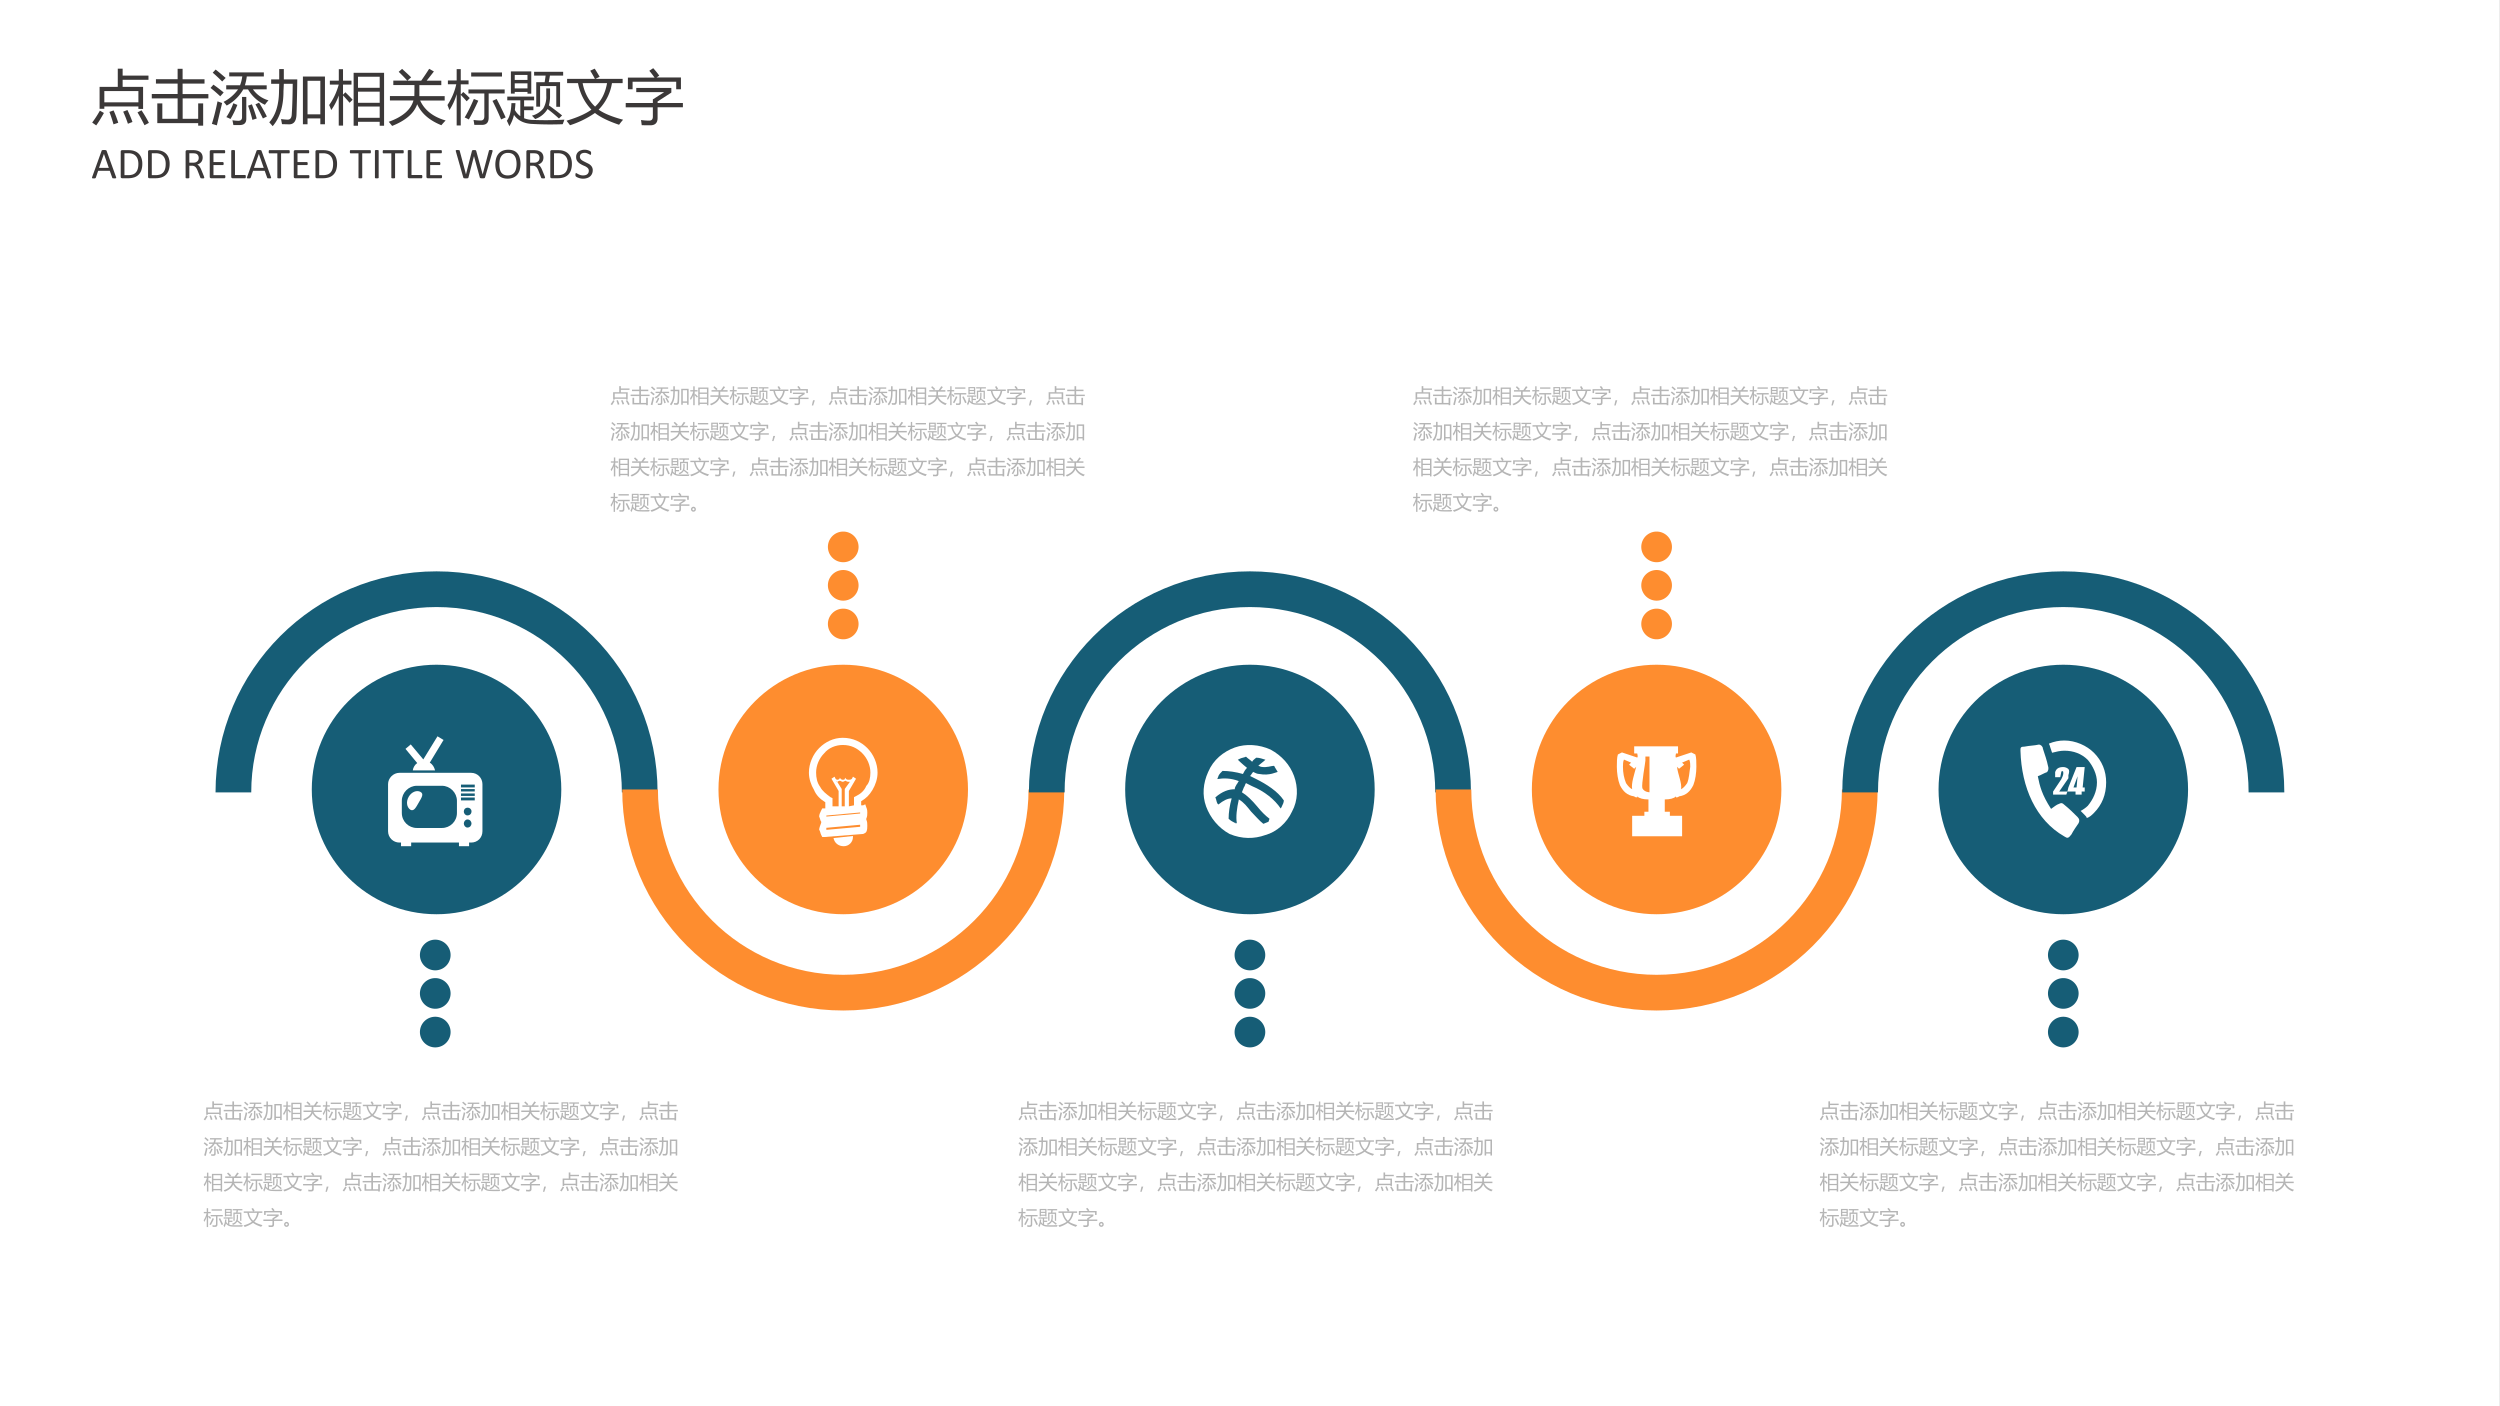 <svg xmlns="http://www.w3.org/2000/svg" xmlns:xlink="http://www.w3.org/1999/xlink" width="1350.08" height="759.36" viewBox="0 0 1012.56 569.52"><rect x="0" y="0" width="1012.56" height="569.52" fill="#808080" stroke="none"/><path fill="#fff" fill-rule="evenodd" d="M0 569.5h1012.5V0H0Z" data-name="P"/><path fill="#165d76" fill-rule="evenodd" d="M87.297 320.93c0-49.44 40.083-89.52 89.513-89.52 49.44 0 89.52 40.08 89.52 89.52h-14.46c0-41.45-33.6-75.06-75.06-75.06-41.45 0-75.05 33.61-75.05 75.06Z" data-name="P"/><path fill="#fe8d2f" fill-rule="evenodd" d="M252.02 319.76c0 49.44 40.07 89.52 89.51 89.52 49.44 0 89.52-40.08 89.52-89.52h-14.46c0 41.45-33.61 75.06-75.06 75.06s-75.05-33.61-75.05-75.06Z" data-name="P"/><path fill="#165d76" fill-rule="evenodd" d="M416.73 320.93c0-49.44 40.08-89.52 89.52-89.52s89.52 40.08 89.52 89.52h-14.46c0-41.45-33.61-75.06-75.06-75.06s-75.06 33.61-75.06 75.06Z" data-name="P"/><path fill="#fe8d2f" fill-rule="evenodd" d="M581.45 319.76c0 49.44 40.08 89.52 89.52 89.52s89.51-40.08 89.51-89.52h-14.46c0 41.45-33.6 75.06-75.05 75.06-41.46 0-75.06-33.61-75.06-75.06Z" data-name="P"/><path fill="#165d76" fill-rule="evenodd" d="M746.17 320.93c0-49.44 40.08-89.52 89.52-89.52 49.43 0 89.51 40.08 89.51 89.52h-14.46c0-41.45-33.6-75.06-75.05-75.06-41.46 0-75.06 33.61-75.06 75.06Z" data-name="P"/><path fill="#fe8d2f" fill-rule="evenodd" d="M620.44 319.76c0-27.91 22.62-50.53 50.53-50.53 27.9 0 50.53 22.62 50.53 50.53s-22.63 50.53-50.53 50.53c-27.91 0-50.53-22.62-50.53-50.53Z" data-name="P"/><path fill="#fff" fill-rule="evenodd" d="M663.12 305.16c0 .42.41 1.25 0 1.66l-6.19-2.07-1.65.83c-.42 1.24-.42 3.31-.42 4.97 0 2.48.42 5.38 1.24 7.45 1.24 2.48 2.89 4.14 5.78 4.55.42.41.83.41 1.24.41v-.41c.83.83 2.48 1.24 4.54 1.24v4.97h-1.65v1.66h-4.95v8.28h20.23v-8.28h-4.95v-1.66h-2.07v-4.97c2.07 0 3.72-.41 4.54-1.24v.41c.42 0 .83 0 1.24-.41 2.89-.41 4.55-2.07 5.78-4.55.83-2.07 1.24-4.97 1.24-7.45 0-1.66 0-3.73-.41-4.97l-1.65-.83-6.2 2.07c-.41-.41 0-1.24 0-1.66h.83v-2.89h-17.76v2.89h1.24Zm17.76 14.49c.41-2.48-1.24-5.79-1.65-9.1l.82.82 2.07-1.65-.83-.83 2.89-1.24c.42.83.42 2.07.42 2.9-.42 2.48-.42 4.55-1.24 6.62-.83 1.24-1.66 2.07-2.48 2.48Zm-18.17-9.1c-.83 3.31-2.07 6.62-1.65 9.1-.83-.41-1.66-1.24-2.48-2.48-.83-2.07-1.24-4.14-1.24-6.62 0-.83 0-2.07.41-2.9l2.89 1.24-.82.83 2.06 1.65.83-.82Zm5.37-4.14v14.48s-2.07 0-2.89-1.65c-.42-1.66 1.24-10.35 1.24-11.18v-1.65h1.65Z" data-name="P"/><path fill="#165d76" fill-rule="evenodd" d="M785.16 319.76c0-27.91 22.62-50.53 50.53-50.53 27.9 0 50.53 22.62 50.53 50.53s-22.63 50.53-50.53 50.53c-27.91 0-50.53-22.62-50.53-50.53Z" data-name="P"/><path fill="#fff" fill-rule="evenodd" d="M838.99 337.95c.83-1.65 2.07-3.31 2.89-4.55.42-.82.42-1.65-.41-2.48-1.65-1.65-3.31-3.3-5.37-4.96-.83-.82-1.24-.82-2.07-.41-1.24.41-2.06 1.24-3.3 2.07-3.72-5.79-4.55-9.1-5.37-13.23 1.24-.42 2.48-1.24 3.72-1.66.41-.41.82-1.24.41-2.48-.41-2.07-1.24-4.55-2.07-7.03 0-.82-.82-1.65-1.65-1.65-1.65.41-3.72.41-5.78.83-1.66 0-1.66.41-1.66 1.65.42 14.88 6.2 28.11 17.77 34.73 1.24.82 1.65.82 2.89-.83Zm-2.07-16.12h-5.37v-1.24l3.31-4.96c.41-.83.83-1.66.83-2.48 0-.42 0-.83-.42-.83-.41 0-.41.41-.41.41l-.41 2.07h-2.07v-2.07c.41-1.24 1.24-2.06 3.31-2.06.82 0 1.65.41 2.06.82.41.42.41 1.24 0 2.48v1.24l-3.72 5.38h3.31l-.42 1.24Zm7.44-1.24h-1.24v1.24h-2.48v-1.24h-3.3l.41-1.66 3.31-8.26h3.3l-.83 8.26h.83v1.66Zm-3.3-1.66h-1.24l1.65-4.54-.41 4.54Zm-4.96-19.01c4.54 0 9.09 2.06 11.98 4.96 3.3 3.3 4.96 7.44 4.96 11.99 0 4.96-1.66 9.09-4.96 12.4-.83.83-1.65 1.65-2.89 2.07 0-.42-.42-.83-.83-1.24l-1.65-1.66c.82-.41 2.06-1.24 2.89-2.06 2.07-2.49 3.72-5.79 3.72-9.51 0-3.31-1.65-6.62-3.72-9.1-2.48-2.48-5.78-3.72-9.5-3.72-1.65 0-3.31.41-4.96.83l-.83-2.48c0-.42-.41-.83-.41-1.24 2.07-.83 4.13-1.24 6.2-1.24Z" data-name="P"/><path fill="#fe8d2f" fill-rule="evenodd" d="M291 319.76c0-27.91 22.63-50.53 50.53-50.53 27.91 0 50.53 22.62 50.53 50.53s-22.62 50.53-50.53 50.53c-27.9 0-50.53-22.62-50.53-50.53Z" data-name="P"/><path fill="#fff" fill-rule="evenodd" d="M341.32 298.83c4.15 0 7.47 1.66 9.96 4.15 2.49 2.48 4.15 6.21 4.15 9.94 0 2.48-.83 4.97-2.07 7.04-1.25 2.07-2.49 3.31-4.57 4.56v1.65h.83l.83-.41.42 1.24c.41.83.41 1.66.41 2.07 0 .83 0 1.66-.41 2.49v.41c.41.83.41 1.66.41 2.49 0 .82 0 1.65-.41 2.48l-.42.42-.83.41-15.76 1.24h-.83l-.42-.83c-.41-.82-.41-1.65-.83-2.07 0-.83.42-1.65.83-2.9v-.41c-.41-.41-.41-1.24-.83-2.07 0-.83.42-1.66.83-2.49l.42-.83h1.24v-2.48c-2.07-1.24-3.73-2.9-4.56-4.97-1.25-2.07-2.08-4.56-2.08-7.04 0-3.73 1.66-7.46 4.15-9.94 2.49-2.49 5.81-4.15 9.54-4.15Zm-2.9 16.57c.42.42.42.42.83.42 0 0 .41 0 .83-.42v-.41l.41.41c.42.42.42.42.83.42.42 0 .83 0 .83-.42l.42-.41v.41c.41.42.83.42 1.24.42.42 0 .83 0 1.25-.42l.41-.83 1.25.83-2.91 4.97v6.22l2.08-.42v-3.31l.83-.42c1.66-.82 3.32-2.07 4.15-4.14 1.24-1.24 1.66-3.31 1.66-5.38 0-2.9-1.25-5.8-3.32-7.87-2.08-2.07-4.57-3.32-7.89-3.32-2.9 0-5.8 1.25-7.46 3.32-2.08 2.07-3.32 4.97-3.32 7.87 0 2.07.41 4.14 1.66 5.8.83 1.65 2.49 2.9 4.15 4.14l.83.41V326.59h2.48v-6.22l-2.9-4.97 1.25-.83.41.83Zm5.81 1.25h-.42c-.41 0-.83 0-1.24-.42-.42 0-.83.42-1.25.42-.41 0-.83-.42-1.24-.42-.42 0-.83.42-.83.42-.41 0-.41 0-.41-.42l2.07 3.31v7.05h1.24v-7.05l2.08-2.89Zm1.24 21.95-7.88.83c.42 2.07 2.07 3.31 4.15 3.31 2.07 0 3.73-1.66 3.73-3.73v-.41Zm2.91-4.56-13.69 1.24v.83l13.69-1.24v-.83Zm0-4.97-13.69 1.24v.42l13.69-1.24v-.42Z" data-name="P"/><path fill="#165d76" fill-rule="evenodd" d="M455.72 319.76c0-27.91 22.62-50.53 50.53-50.53s50.53 22.62 50.53 50.53-22.62 50.53-50.53 50.53-50.53-22.62-50.53-50.53Z" data-name="P"/><path fill="#fff" fill-rule="evenodd" d="M489.34 312.65c2.07-4.94 6.21-8.24 10.76-9.89 4.56-1.64 9.94-1.23 14.5.83 4.55 2.47 7.86 6.18 9.52 10.71 1.66 4.53 1.66 9.89-.83 14.42-2.07 4.53-6.21 8.24-10.76 9.48-4.56 1.65-9.53 1.65-14.5-.41-4.55-2.48-7.86-6.6-9.52-11.13-1.66-4.53-1.24-9.48.83-14.01Zm5.8-.41c-.83.82-1.25 1.24-1.66 2.06 0 .41-.41.82-.41 1.24 2.48-.42 5.38-.42 8.69.82-.41.41-.41.82-.83 1.24-.41.82-.83 1.23-.83 2.06-2.48 0-4.96.82-7.86 3.29.41.83.41 1.65.83 2.48l.41.41c2.07-1.65 3.73-2.48 5.38-2.48-.83 2.89-1.24 5.77-1.24 8.25.83.82 1.66 1.23 2.48 1.64.42 0 .42 0 .42.42l.41-.42c-.41-2.47 0-5.76.83-9.47 2.07 1.23 3.31 2.88 4.97 4.94 1.66 1.65 3.31 3.71 4.97 4.95.83-.42 1.24-.42 2.07-.83l.41-1.23c-1.65-1.24-3.31-2.89-4.97-4.95-2.07-2.47-4.14-4.53-6.21-5.77.42-.82.42-1.23.83-2.06.42-.41.42-1.23.83-1.65.83.42 1.66.83 2.48 1.24 4.97 2.06 9.11 5.36 11.6 9.07 0-.42.41-.42.41-.83.42-.82.83-1.65.83-2.47-2.48-3.71-7.04-6.59-11.18-8.65-.83-.42-1.66-.83-2.48-1.24.41-.41.82-1.24 1.24-1.65.83.41 1.65.83 2.48.83 4.14.82 7.04-.83 7.46-.83l-1.25-2.06c0-.41-.41-.41-.41-.41-.83 0-2.9.82-4.97.41-.41 0-.83-.41-1.24-.41.83-.82 2.07-1.65 2.9-2.47-1.25-.41-2.49-.83-3.73-.83-.41.42-1.24.83-1.66 1.65-.82-.82-1.65-1.23-2.48-2.06-.83.41-1.66.41-2.49.83l-.82.41s1.65 1.65 3.72 3.29c-.82.83-1.24 1.65-1.65 2.48-2.9-.83-5.8-1.24-8.28-1.24Z" data-name="P"/><path fill="#165d76" fill-rule="evenodd" d="M126.28 319.76c0-27.91 22.63-50.53 50.53-50.53 27.91 0 50.53 22.62 50.53 50.53s-22.62 50.53-50.53 50.53c-27.9 0-50.53-22.62-50.53-50.53Z" data-name="P"/><path fill="#fff" fill-rule="evenodd" d="M190.81 313.01c2.63 0 4.59 2.13 4.59 4.6v19.05c0 2.63-1.96 4.6-4.59 4.6h-.82v1.48h-4.1v-1.48h-19.36v1.48h-4.11v-1.48h-.65c-2.46 0-4.6-1.97-4.6-4.6v-19.05c0-2.47 2.14-4.6 4.6-4.6h29.04Zm-24.45-11.5 5.09 6.07 5.74-9.36 2.46 1.48-5.58 9.2c1.15.66 1.81 1.81 2.14 3.12h-9.03c.17-1.15.82-2.3 1.81-2.96l-4.76-5.75 2.13-1.8Zm3.94 19.22c-1.48-.82-3.61 0-4.76 1.97s-.82 4.27.66 5.26c1.47.82 2.29-.99 3.44-2.96s2.14-3.45.66-4.27Zm16.41-2.96v1.15h5.58v-1.15h-5.58Zm2.62 14.13c-.82 0-1.47.82-1.47 1.64s.65 1.64 1.47 1.64c.99 0 1.64-.82 1.64-1.64s-.65-1.64-1.64-1.64Zm0-4.77c-.82 0-1.47.66-1.47 1.48 0 .99.65 1.65 1.47 1.65.99 0 1.64-.66 1.64-1.65 0-.82-.65-1.48-1.64-1.48Zm-2.62-4.1v1.15h5.58v-1.15h-5.58Zm0-1.65v.99h5.58v-.99h-5.58Zm0-1.8v.98h5.58v-.98h-5.58Zm-17.89-1.32c-3.28 0-6.07 2.8-6.07 6.08v4.93c0 3.45 2.79 6.08 6.07 6.08H179c3.28 0 6.07-2.63 6.07-6.08v-4.93c0-3.28-2.79-6.08-6.07-6.08h-10.18Z" data-name="P"/><path fill="#165d76" fill-rule="evenodd" d="M170.08 418.01c0-3.42 2.78-6.2 6.21-6.2s6.21 2.78 6.21 6.2a6.21 6.21 0 1 1-12.42 0ZM170.08 402.36c0-3.42 2.78-6.2 6.21-6.2s6.21 2.78 6.21 6.2a6.21 6.21 0 1 1-12.42 0ZM170.08 386.8a6.21 6.21 0 1 1 12.42 0 6.21 6.21 0 1 1-12.42 0ZM500.04 418.01c0-3.42 2.78-6.2 6.21-6.2s6.21 2.78 6.21 6.2a6.21 6.21 0 1 1-12.42 0ZM500.04 402.36c0-3.42 2.78-6.2 6.21-6.2s6.21 2.78 6.21 6.2a6.21 6.21 0 1 1-12.42 0ZM500.04 386.8a6.21 6.21 0 1 1 12.42 0 6.21 6.21 0 1 1-12.42 0ZM829.48 418.01a6.205 6.205 0 1 1 6.21 6.21 6.21 6.21 0 0 1-6.21-6.21ZM829.48 402.36a6.205 6.205 0 1 1 6.21 6.21 6.21 6.21 0 0 1-6.21-6.21ZM829.48 386.8a6.21 6.21 0 0 1 6.21-6.21c3.42 0 6.2 2.78 6.2 6.21s-2.78 6.21-6.2 6.21a6.21 6.21 0 0 1-6.21-6.21Z" data-name="P"/><path fill="#fe8d2f" fill-rule="evenodd" d="M335.32 252.72c0-3.43 2.78-6.2 6.21-6.2s6.21 2.77 6.21 6.2a6.21 6.21 0 1 1-12.42 0ZM335.32 237.07c0-3.42 2.78-6.2 6.21-6.2s6.21 2.78 6.21 6.2a6.21 6.21 0 1 1-12.42 0ZM335.32 221.51a6.21 6.21 0 1 1 12.42 0c0 3.43-2.78 6.2-6.21 6.2s-6.21-2.77-6.21-6.2ZM664.76 252.72c0-3.43 2.78-6.2 6.21-6.2s6.21 2.77 6.21 6.2a6.21 6.21 0 1 1-12.42 0ZM664.76 237.07c0-3.42 2.78-6.2 6.21-6.2s6.21 2.78 6.21 6.2a6.21 6.21 0 1 1-12.42 0ZM664.76 221.51a6.21 6.21 0 1 1 12.42 0c0 3.43-2.78 6.2-6.21 6.2s-6.21-2.77-6.21-6.2Z" data-name="P"/><g data-name="P"><symbol id="a"><path d="M.125.651h.307v.307h.082V.841H.95V.77H.514V.65h.345V.278H.78V.32H.205V.28h-.08V.65m.654-.07H.205V.39H.78V.58M.832.256C.884.177.926.106.957.043L.883.003A3.337 3.337 0 0 1 .765.22l.067.035M.198.21C.148.12.105.05.068 0L0 .048C.042.104.086.17.13.249L.198.21m.163.043C.391.187.417.118.44.045L.36.018a2.64 2.64 0 0 1-.069.21l.07.025M.595.26A2.09 2.09 0 0 0 .68.058L.603.028a1.963 1.963 0 0 1-.08.204L.595.26Z"/></symbol><symbol id="b"><path d="M.783 0v.042h-.69v.333h.085V.116h.258V.46H0v.074h.436V.71H.07v.074h.366v.175H.52V.783H.89V.71H.52V.533h.435V.46H.521V.116h.262v.259h.084V0H.783Z"/></symbol><symbol id="c"><path d="M.22.396a.694.694 0 0 1 .245.211h-.2v.069h.233c.018.045.03.095.038.15h-.22v.068H.9V.825H.612A.841.841 0 0 0 .58.675h.368V.608H.716A.484.484 0 0 1 .978.422a.672.672 0 0 1-.06-.075.636.636 0 0 0-.285.26h-.08a.708.708 0 0 0-.28-.273.995.995 0 0 1-.052.062M.53.48h.074V.113C.605.041.567.005.491.005H.386L.37.086A.636.636 0 0 1 .47.077c.041 0 .062.02.062.06v.342M.118.405.196.377A38.554 38.554 0 0 1 .107 0L.023.025c.035.112.067.238.095.38m.64-.051.061.029C.868.307.911.229.951.149L.884.116a3.658 3.658 0 0 1-.126.238M.385.373.453.345A1.581 1.581 0 0 0 .337.107a.73.73 0 0 1-.07.032c.048.07.087.149.118.234M.634.332l.064.023C.727.283.754.203.78.116L.707.092C.687.174.662.254.634.332M.049.687A2.85 2.85 0 0 0 .222.555 2.22 2.22 0 0 0 .164.49C.096.554.041.601 0 .631l.049.056m.038.254C.145.896.2.848.256.8a4.48 4.48 0 0 1-.059-.06 2.81 2.81 0 0 1-.16.149l.05.053Z"/></symbol><symbol id="d"><path d="M.568.837H.94V.032H.862v.099H.646V.032H.568v.805M.032.789h.136v.175h.078V.789h.227A26.59 26.59 0 0 0 .46.2C.457.083.413.027.327.031L.215.034.199.12A.91.91 0 0 1 .311.11C.354.11.378.14.38.203.39.357.394.528.396.715h-.15L.24.588C.24.333.177.138.058 0 .04.02.022.042 0 .065c.108.119.163.296.165.53l.003.12H.032v.074m.83-.024H.646V.2h.216v.564Z"/></symbol><symbol id="e"><path d="M.413.893h.514V0H.853v.066H.487V0H.413v.893M0 .349c.072.1.126.215.162.345h-.15V.76h.151v.194h.071V.76h.143V.694H.234v-.17l.04.04C.317.521.36.48.396.438L.345.387a3.075 3.075 0 0 1-.11.123V.002H.162V.51A.968.968 0 0 0 .035.264.839.839 0 0 1 0 .349M.487.133h.366v.19H.487v-.19m.366.693H.487V.64h.366v.187M.487.386h.366v.188H.487V.387Z"/></symbol><symbol id="f"><path d="M0 .07C.233.153.373.273.417.43H.02v.074h.412c0 .014.002.076.002.186H.077v.075h.235a2.787 2.787 0 0 1-.144.148l.057.05C.28.913.332.866.378.82L.315.764h.233c.05.071.095.138.134.2l.08-.045A10.01 10.01 0 0 0 .64.764h.247V.689h-.37V.503h.427V.429H.53C.605.265.749.153.96.092a1.512 1.512 0 0 1-.072-.08C.689.092.552.209.48.366.427.213.286.091.057 0A1.927 1.927 0 0 1 0 .07Z"/></symbol><symbol id="g"><path d="M0 .345c.072.111.122.228.148.35H.007V.76h.148v.191h.069V.761h.132V.694H.224V.521l.042.044C.307.53.344.495.376.462L.324.408a2.505 2.505 0 0 1-.1.108V0H.155v.529a.974.974 0 0 0-.123-.27C.023.287.012.315 0 .345m.355.263h.61V.54h-.27V.132C.695.05.658.01.583.01h-.13C.45.035.445.062.44.093.484.087.525.084.562.084c.04 0 .06.024.06.072V.54H.354v.068M.4.895h.52V.826H.4v.069m.36-.48.07.032A7.07 7.07 0 0 0 .982.136L.905.102C.863.202.815.307.76.414M.446.447.52.418A3.684 3.684 0 0 0 .36.101a.564.564 0 0 1-.07.034C.34.219.393.323.445.447Z"/></symbol><symbol id="h"><path d="M0 .092C.048.156.073.256.077.39h.068a1.524 1.524 0 0 0-.01-.116A.315.315 0 0 1 .227.17v.267h-.22V.5H.46V.437H.291V.333h.157V.27H.291V.135a.424.424 0 0 1 .15-.029 5.53 5.53 0 0 1 .53.005A2.595 2.595 0 0 0 .943.034 5.291 5.291 0 0 0 .44.038C.295.042.188.093.12.191A.62.62 0 0 0 .042 0C.03.03.016.061 0 .092m.068.833h.344V.549H.348v.03H.133V.55H.068v.376M.496.743h.142C.644.782.65.82.654.854H.46v.064h.49V.854H.727a2.458 2.458 0 0 0-.02-.11h.191V.328H.834v.35H.561V.33H.496v.414M.665.638h.064V.516A.603.603 0 0 0 .71.352c.1-.073.174-.13.222-.17L.879.13a2.342 2.342 0 0 1-.192.16.392.392 0 0 0-.21-.169.597.597 0 0 1-.054.057.36.36 0 0 1 .19.12.38.38 0 0 1 .052.22v.12m-.532 0h.215v.086H.133V.638m.215.228H.133V.781h.215v.085Z"/></symbol><symbol id="i"><path d="M.01.783h.469A1.914 1.914 0 0 1 .4.92l.076.035A3.33 3.33 0 0 0 .559.818L.489.783h.458V.711h-.18A.822.822 0 0 0 .542.263C.63.2.767.143.955.093A.926.926 0 0 1 .887.008C.703.07.567.138.48.207A1.597 1.597 0 0 0 .059 0 3.221 3.221 0 0 1 0 .076c.186.056.326.118.42.187a.88.88 0 0 0-.226.448H.01v.072M.684.711H.272c.03-.16.1-.293.21-.397.106.098.173.23.202.397Z"/></symbol><symbol id="j"><path d="M0 .376h.458v.061L.65.56H.178v.07H.77V.552L.538.402V.376h.427V.304H.538v-.18C.538.041.497 0 .414 0 .381 0 .332 0 .27.002a1.759 1.759 0 0 1-.012.087C.308.082.354.079.394.079.437.078.458.1.458.146v.157H0v.072m.037.43h.45A1.793 1.793 0 0 1 .398.92l.066.044A1.23 1.23 0 0 0 .566.838L.52.807h.412V.608h-.08v.127H.116V.608H.037v.199Z"/></symbol><symbol id="k"><path d="M.15.26.069 0H0l.06.26h.09Z"/></symbol><use xlink:href="#a" fill="#b5b5b5" transform="matrix(8.04 0 0 -8.04 82.518 453.773)"/><use xlink:href="#b" fill="#b5b5b5" transform="matrix(8.04 0 0 -8.04 90.605 453.805)"/><use xlink:href="#c" fill="#b5b5b5" transform="matrix(8.04 0 0 -8.04 98.574 453.765)"/><use xlink:href="#d" fill="#b5b5b5" transform="matrix(8.04 0 0 -8.04 106.543 453.875)"/><use xlink:href="#e" fill="#b5b5b5" transform="matrix(8.04 0 0 -8.04 114.67 453.813)"/><use xlink:href="#f" fill="#b5b5b5" transform="matrix(8.04 0 0 -8.04 122.757 453.844)"/><use xlink:href="#g" fill="#b5b5b5" transform="matrix(8.04 0 0 -8.04 130.726 453.781)"/><use xlink:href="#h" fill="#b5b5b5" transform="matrix(8.04 0 0 -8.04 138.782 453.883)"/><use xlink:href="#i" fill="#b5b5b5" transform="matrix(8.04 0 0 -8.04 146.877 453.75)"/><use xlink:href="#j" fill="#b5b5b5" transform="matrix(8.04 0 0 -8.04 154.909 453.758)"/><use xlink:href="#k" fill="#b5b5b5" transform="matrix(8.04 0 0 -8.04 164.005 453.899)"/><use xlink:href="#a" fill="#b5b5b5" transform="matrix(8.04 0 0 -8.04 170.837 453.773)"/><use xlink:href="#b" fill="#b5b5b5" transform="matrix(8.04 0 0 -8.04 178.924 453.805)"/><use xlink:href="#c" fill="#b5b5b5" transform="matrix(8.04 0 0 -8.04 186.893 453.765)"/><use xlink:href="#d" fill="#b5b5b5" transform="matrix(8.04 0 0 -8.04 194.742 453.875)"/><use xlink:href="#e" fill="#b5b5b5" transform="matrix(8.04 0 0 -8.04 202.869 453.813)"/><use xlink:href="#f" fill="#b5b5b5" transform="matrix(8.04 0 0 -8.04 210.956 453.844)"/><use xlink:href="#g" fill="#b5b5b5" transform="matrix(8.04 0 0 -8.04 218.804 453.781)"/><use xlink:href="#h" fill="#b5b5b5" transform="matrix(8.04 0 0 -8.04 226.86 453.883)"/><use xlink:href="#i" fill="#b5b5b5" transform="matrix(8.04 0 0 -8.04 234.955 453.75)"/><use xlink:href="#j" fill="#b5b5b5" transform="matrix(8.04 0 0 -8.04 242.867 453.758)"/><use xlink:href="#k" fill="#b5b5b5" transform="matrix(8.04 0 0 -8.04 251.963 453.899)"/><use xlink:href="#a" fill="#b5b5b5" transform="matrix(8.04 0 0 -8.04 258.915 453.773)"/><use xlink:href="#b" fill="#b5b5b5" transform="matrix(8.04 0 0 -8.04 266.882 453.805)"/><use xlink:href="#c" fill="#b5b5b5" transform="matrix(8.04 0 0 -8.04 82.494 468.165)"/><use xlink:href="#d" fill="#b5b5b5" transform="matrix(8.04 0 0 -8.04 90.463 468.275)"/><use xlink:href="#e" fill="#b5b5b5" transform="matrix(8.04 0 0 -8.04 98.59 468.212)"/><use xlink:href="#f" fill="#b5b5b5" transform="matrix(8.04 0 0 -8.04 106.677 468.244)"/><use xlink:href="#g" fill="#b5b5b5" transform="matrix(8.04 0 0 -8.04 114.646 468.181)"/><use xlink:href="#h" fill="#b5b5b5" transform="matrix(8.04 0 0 -8.04 122.702 468.283)"/><use xlink:href="#i" fill="#b5b5b5" transform="matrix(8.04 0 0 -8.04 130.797 468.15)"/><use xlink:href="#j" fill="#b5b5b5" transform="matrix(8.04 0 0 -8.04 138.829 468.158)"/><use xlink:href="#k" fill="#b5b5b5" transform="matrix(8.04 0 0 -8.04 147.925 468.299)"/><use xlink:href="#a" fill="#b5b5b5" transform="matrix(8.04 0 0 -8.04 154.878 468.173)"/><use xlink:href="#b" fill="#b5b5b5" transform="matrix(8.04 0 0 -8.04 162.965 468.205)"/><use xlink:href="#c" fill="#b5b5b5" transform="matrix(8.04 0 0 -8.04 170.813 468.165)"/><use xlink:href="#d" fill="#b5b5b5" transform="matrix(8.04 0 0 -8.04 178.783 468.275)"/><use xlink:href="#e" fill="#b5b5b5" transform="matrix(8.04 0 0 -8.04 186.91 468.212)"/><use xlink:href="#f" fill="#b5b5b5" transform="matrix(8.04 0 0 -8.04 194.876 468.244)"/><use xlink:href="#g" fill="#b5b5b5" transform="matrix(8.04 0 0 -8.04 202.845 468.181)"/><use xlink:href="#h" fill="#b5b5b5" transform="matrix(8.04 0 0 -8.04 210.9 468.283)"/><use xlink:href="#i" fill="#b5b5b5" transform="matrix(8.04 0 0 -8.04 218.875 468.15)"/><use xlink:href="#j" fill="#b5b5b5" transform="matrix(8.04 0 0 -8.04 226.907 468.158)"/><use xlink:href="#k" fill="#b5b5b5" transform="matrix(8.04 0 0 -8.04 236.003 468.299)"/><use xlink:href="#a" fill="#b5b5b5" transform="matrix(8.04 0 0 -8.04 242.835 468.173)"/><use xlink:href="#b" fill="#b5b5b5" transform="matrix(8.04 0 0 -8.04 250.922 468.205)"/><use xlink:href="#c" fill="#b5b5b5" transform="matrix(8.04 0 0 -8.04 258.892 468.165)"/><use xlink:href="#d" fill="#b5b5b5" transform="matrix(8.04 0 0 -8.04 266.74 468.275)"/><use xlink:href="#e" fill="#b5b5b5" transform="matrix(8.04 0 0 -8.04 82.51 482.616)"/><use xlink:href="#f" fill="#b5b5b5" transform="matrix(8.04 0 0 -8.04 90.597 482.648)"/><use xlink:href="#g" fill="#b5b5b5" transform="matrix(8.04 0 0 -8.04 98.566 482.585)"/><use xlink:href="#h" fill="#b5b5b5" transform="matrix(8.04 0 0 -8.04 106.622 482.687)"/><use xlink:href="#i" fill="#b5b5b5" transform="matrix(8.04 0 0 -8.04 114.717 482.554)"/><use xlink:href="#j" fill="#b5b5b5" transform="matrix(8.04 0 0 -8.04 122.749 482.562)"/><use xlink:href="#k" fill="#b5b5b5" transform="matrix(8.04 0 0 -8.04 131.845 482.703)"/><use xlink:href="#a" fill="#b5b5b5" transform="matrix(8.04 0 0 -8.04 138.798 482.577)"/><use xlink:href="#b" fill="#b5b5b5" transform="matrix(8.04 0 0 -8.04 146.885 482.609)"/><use xlink:href="#c" fill="#b5b5b5" transform="matrix(8.04 0 0 -8.04 154.854 482.57)"/><use xlink:href="#d" fill="#b5b5b5" transform="matrix(8.04 0 0 -8.04 162.823 482.68)"/><use xlink:href="#e" fill="#b5b5b5" transform="matrix(8.04 0 0 -8.04 170.83 482.616)"/><use xlink:href="#f" fill="#b5b5b5" transform="matrix(8.04 0 0 -8.04 178.916 482.648)"/><use xlink:href="#g" fill="#b5b5b5" transform="matrix(8.04 0 0 -8.04 186.886 482.585)"/><use xlink:href="#h" fill="#b5b5b5" transform="matrix(8.04 0 0 -8.04 194.82 482.687)"/><use xlink:href="#i" fill="#b5b5b5" transform="matrix(8.04 0 0 -8.04 202.916 482.554)"/><use xlink:href="#j" fill="#b5b5b5" transform="matrix(8.04 0 0 -8.04 210.948 482.562)"/><use xlink:href="#k" fill="#b5b5b5" transform="matrix(8.04 0 0 -8.04 219.923 482.703)"/><use xlink:href="#a" fill="#b5b5b5" transform="matrix(8.04 0 0 -8.04 226.876 482.577)"/><use xlink:href="#b" fill="#b5b5b5" transform="matrix(8.04 0 0 -8.04 234.963 482.609)"/><use xlink:href="#c" fill="#b5b5b5" transform="matrix(8.04 0 0 -8.04 242.812 482.57)"/><use xlink:href="#d" fill="#b5b5b5" transform="matrix(8.04 0 0 -8.04 250.78 482.68)"/><use xlink:href="#e" fill="#b5b5b5" transform="matrix(8.04 0 0 -8.04 258.907 482.616)"/><use xlink:href="#f" fill="#b5b5b5" transform="matrix(8.04 0 0 -8.04 266.874 482.648)"/><symbol id="l"><path d="M.126.249A.11.11 0 0 0 .21.212.122.122 0 0 0 .245.125.12.12 0 0 0 .123 0a.12.12 0 0 0-.087.036A.12.12 0 0 0 0 .125C0 .16.013.19.039.214a.127.127 0 0 0 .087.035M.125.071c.012 0 .024.005.035.014.01.01.016.022.016.037C.176.14.17.152.16.162a.053.053 0 0 1-.038.015.052.052 0 0 1-.051-.054C.07.107.077.094.088.085A.06.06 0 0 1 .125.071Z"/></symbol><use xlink:href="#g" fill="#b5b5b5" transform="matrix(8.04 0 0 -8.04 82.486 496.985)"/><use xlink:href="#h" fill="#b5b5b5" transform="matrix(8.04 0 0 -8.04 90.542 497.087)"/><use xlink:href="#i" fill="#b5b5b5" transform="matrix(8.04 0 0 -8.04 98.637 496.954)"/><use xlink:href="#j" fill="#b5b5b5" transform="matrix(8.04 0 0 -8.04 106.669 496.962)"/><use xlink:href="#l" fill="#b5b5b5" transform="matrix(8.04 0 0 -8.04 115.066 496.903)"/></g><g data-name="P"><symbol id="m"><path d="M-2147483500-2147483500Z"/></symbol><use xlink:href="#m" fill="#b5b5b5" transform="matrix(8.04 0 0 -8.04 17265767000 -17265767000)"/></g><g fill="#b5b5b5" data-name="P"><use xlink:href="#a" transform="matrix(8.04 0 0 -8.04 737.066 453.773)"/><use xlink:href="#b" transform="matrix(8.04 0 0 -8.04 745.153 453.805)"/><use xlink:href="#c" transform="matrix(8.04 0 0 -8.04 753.122 453.765)"/><use xlink:href="#d" transform="matrix(8.04 0 0 -8.04 761.091 453.875)"/><use xlink:href="#e" transform="matrix(8.04 0 0 -8.04 769.218 453.813)"/><use xlink:href="#f" transform="matrix(8.04 0 0 -8.04 777.305 453.844)"/><use xlink:href="#g" transform="matrix(8.04 0 0 -8.04 785.274 453.781)"/><use xlink:href="#h" transform="matrix(8.04 0 0 -8.04 793.33 453.883)"/><use xlink:href="#i" transform="matrix(8.04 0 0 -8.04 801.425 453.75)"/><use xlink:href="#j" transform="matrix(8.04 0 0 -8.04 809.457 453.758)"/><use xlink:href="#k" transform="matrix(8.04 0 0 -8.04 818.553 453.899)"/><use xlink:href="#a" transform="matrix(8.04 0 0 -8.04 825.385 453.773)"/><use xlink:href="#b" transform="matrix(8.04 0 0 -8.04 833.472 453.805)"/><use xlink:href="#c" transform="matrix(8.04 0 0 -8.04 841.441 453.765)"/><use xlink:href="#d" transform="matrix(8.04 0 0 -8.04 849.29 453.875)"/><use xlink:href="#e" transform="matrix(8.04 0 0 -8.04 857.416 453.813)"/><use xlink:href="#f" transform="matrix(8.04 0 0 -8.04 865.503 453.844)"/><use xlink:href="#g" transform="matrix(8.04 0 0 -8.04 873.352 453.781)"/><use xlink:href="#h" transform="matrix(8.04 0 0 -8.04 881.408 453.883)"/><use xlink:href="#i" transform="matrix(8.04 0 0 -8.04 889.503 453.75)"/><use xlink:href="#j" transform="matrix(8.04 0 0 -8.04 897.414 453.758)"/><use xlink:href="#k" transform="matrix(8.04 0 0 -8.04 906.51 453.899)"/><use xlink:href="#a" transform="matrix(8.04 0 0 -8.04 913.463 453.773)"/><use xlink:href="#b" transform="matrix(8.04 0 0 -8.04 921.43 453.805)"/><use xlink:href="#c" transform="matrix(8.04 0 0 -8.04 737.042 468.165)"/><use xlink:href="#d" transform="matrix(8.04 0 0 -8.04 745.011 468.275)"/><use xlink:href="#e" transform="matrix(8.04 0 0 -8.04 753.138 468.212)"/><use xlink:href="#f" transform="matrix(8.04 0 0 -8.04 761.225 468.244)"/><use xlink:href="#g" transform="matrix(8.04 0 0 -8.04 769.194 468.181)"/><use xlink:href="#h" transform="matrix(8.04 0 0 -8.04 777.25 468.283)"/><use xlink:href="#i" transform="matrix(8.04 0 0 -8.04 785.345 468.15)"/><use xlink:href="#j" transform="matrix(8.04 0 0 -8.04 793.377 468.158)"/><use xlink:href="#k" transform="matrix(8.04 0 0 -8.04 802.473 468.299)"/><use xlink:href="#a" transform="matrix(8.04 0 0 -8.04 809.425 468.173)"/><use xlink:href="#b" transform="matrix(8.04 0 0 -8.04 817.513 468.205)"/><use xlink:href="#c" transform="matrix(8.04 0 0 -8.04 825.361 468.165)"/><use xlink:href="#d" transform="matrix(8.04 0 0 -8.04 833.33 468.275)"/><use xlink:href="#e" transform="matrix(8.04 0 0 -8.04 841.457 468.212)"/><use xlink:href="#f" transform="matrix(8.04 0 0 -8.04 849.423 468.244)"/><use xlink:href="#g" transform="matrix(8.04 0 0 -8.04 857.393 468.181)"/><use xlink:href="#h" transform="matrix(8.04 0 0 -8.04 865.448 468.283)"/><use xlink:href="#i" transform="matrix(8.04 0 0 -8.04 873.423 468.15)"/><use xlink:href="#j" transform="matrix(8.04 0 0 -8.04 881.455 468.158)"/><use xlink:href="#k" transform="matrix(8.04 0 0 -8.04 890.55 468.299)"/><use xlink:href="#a" transform="matrix(8.04 0 0 -8.04 897.383 468.173)"/><use xlink:href="#b" transform="matrix(8.04 0 0 -8.04 905.47 468.205)"/><use xlink:href="#c" transform="matrix(8.04 0 0 -8.04 913.44 468.165)"/><use xlink:href="#d" transform="matrix(8.04 0 0 -8.04 921.288 468.275)"/><use xlink:href="#e" transform="matrix(8.04 0 0 -8.04 737.058 482.616)"/><use xlink:href="#f" transform="matrix(8.04 0 0 -8.04 745.145 482.648)"/><use xlink:href="#g" transform="matrix(8.04 0 0 -8.04 753.114 482.585)"/><use xlink:href="#h" transform="matrix(8.04 0 0 -8.04 761.17 482.687)"/><use xlink:href="#i" transform="matrix(8.04 0 0 -8.04 769.265 482.554)"/><use xlink:href="#j" transform="matrix(8.04 0 0 -8.04 777.297 482.562)"/><use xlink:href="#k" transform="matrix(8.04 0 0 -8.04 786.393 482.703)"/><use xlink:href="#a" transform="matrix(8.04 0 0 -8.04 793.345 482.577)"/><use xlink:href="#b" transform="matrix(8.04 0 0 -8.04 801.433 482.609)"/><use xlink:href="#c" transform="matrix(8.04 0 0 -8.04 809.402 482.57)"/><use xlink:href="#d" transform="matrix(8.04 0 0 -8.04 817.371 482.68)"/><use xlink:href="#e" transform="matrix(8.04 0 0 -8.04 825.377 482.616)"/><use xlink:href="#f" transform="matrix(8.04 0 0 -8.04 833.464 482.648)"/><use xlink:href="#g" transform="matrix(8.04 0 0 -8.04 841.433 482.585)"/><use xlink:href="#h" transform="matrix(8.04 0 0 -8.04 849.368 482.687)"/><use xlink:href="#i" transform="matrix(8.04 0 0 -8.04 857.463 482.554)"/><use xlink:href="#j" transform="matrix(8.04 0 0 -8.04 865.495 482.562)"/><use xlink:href="#k" transform="matrix(8.04 0 0 -8.04 874.47 482.703)"/><use xlink:href="#a" transform="matrix(8.04 0 0 -8.04 881.423 482.577)"/><use xlink:href="#b" transform="matrix(8.04 0 0 -8.04 889.51 482.609)"/><use xlink:href="#c" transform="matrix(8.04 0 0 -8.04 897.36 482.57)"/><use xlink:href="#d" transform="matrix(8.04 0 0 -8.04 905.329 482.68)"/><use xlink:href="#e" transform="matrix(8.04 0 0 -8.04 913.455 482.616)"/><use xlink:href="#f" transform="matrix(8.04 0 0 -8.04 921.421 482.648)"/><use xlink:href="#g" transform="matrix(8.04 0 0 -8.04 737.034 496.985)"/><use xlink:href="#h" transform="matrix(8.04 0 0 -8.04 745.09 497.087)"/><use xlink:href="#i" transform="matrix(8.04 0 0 -8.04 753.185 496.954)"/><use xlink:href="#j" transform="matrix(8.04 0 0 -8.04 761.217 496.962)"/><use xlink:href="#l" transform="matrix(8.04 0 0 -8.04 769.614 496.903)"/></g><use xlink:href="#m" fill="#b5b5b5" data-name="P" transform="matrix(8.04 0 0 -8.04 17265767000 -17265767000)"/><g fill="#b5b5b5" data-name="P"><use xlink:href="#a" transform="matrix(8.04 0 0 -8.04 412.516 453.773)"/><use xlink:href="#b" transform="matrix(8.04 0 0 -8.04 420.603 453.805)"/><use xlink:href="#c" transform="matrix(8.04 0 0 -8.04 428.572 453.765)"/><use xlink:href="#d" transform="matrix(8.04 0 0 -8.04 436.541 453.875)"/><use xlink:href="#e" transform="matrix(8.04 0 0 -8.04 444.668 453.813)"/><use xlink:href="#f" transform="matrix(8.04 0 0 -8.04 452.755 453.844)"/><use xlink:href="#g" transform="matrix(8.04 0 0 -8.04 460.724 453.781)"/><use xlink:href="#h" transform="matrix(8.04 0 0 -8.04 468.78 453.883)"/><use xlink:href="#i" transform="matrix(8.04 0 0 -8.04 476.875 453.75)"/><use xlink:href="#j" transform="matrix(8.04 0 0 -8.04 484.907 453.758)"/><use xlink:href="#k" transform="matrix(8.04 0 0 -8.04 494.003 453.899)"/><use xlink:href="#a" transform="matrix(8.04 0 0 -8.04 500.835 453.773)"/><use xlink:href="#b" transform="matrix(8.04 0 0 -8.04 508.922 453.805)"/><use xlink:href="#c" transform="matrix(8.04 0 0 -8.04 516.892 453.765)"/><use xlink:href="#d" transform="matrix(8.04 0 0 -8.04 524.74 453.875)"/><use xlink:href="#e" transform="matrix(8.04 0 0 -8.04 532.867 453.813)"/><use xlink:href="#f" transform="matrix(8.04 0 0 -8.04 540.954 453.844)"/><use xlink:href="#g" transform="matrix(8.04 0 0 -8.04 548.802 453.781)"/><use xlink:href="#h" transform="matrix(8.04 0 0 -8.04 556.858 453.883)"/><use xlink:href="#i" transform="matrix(8.04 0 0 -8.04 564.953 453.75)"/><use xlink:href="#j" transform="matrix(8.04 0 0 -8.04 572.865 453.758)"/><use xlink:href="#k" transform="matrix(8.04 0 0 -8.04 581.96 453.899)"/><use xlink:href="#a" transform="matrix(8.04 0 0 -8.04 588.913 453.773)"/><use xlink:href="#b" transform="matrix(8.04 0 0 -8.04 596.88 453.805)"/><use xlink:href="#c" transform="matrix(8.04 0 0 -8.04 412.492 468.165)"/><use xlink:href="#d" transform="matrix(8.04 0 0 -8.04 420.461 468.275)"/><use xlink:href="#e" transform="matrix(8.04 0 0 -8.04 428.588 468.212)"/><use xlink:href="#f" transform="matrix(8.04 0 0 -8.04 436.675 468.244)"/><use xlink:href="#g" transform="matrix(8.04 0 0 -8.04 444.644 468.181)"/><use xlink:href="#h" transform="matrix(8.04 0 0 -8.04 452.7 468.283)"/><use xlink:href="#i" transform="matrix(8.04 0 0 -8.04 460.795 468.15)"/><use xlink:href="#j" transform="matrix(8.04 0 0 -8.04 468.827 468.158)"/><use xlink:href="#k" transform="matrix(8.04 0 0 -8.04 477.923 468.299)"/><use xlink:href="#a" transform="matrix(8.04 0 0 -8.04 484.876 468.173)"/><use xlink:href="#b" transform="matrix(8.04 0 0 -8.04 492.963 468.205)"/><use xlink:href="#c" transform="matrix(8.04 0 0 -8.04 500.812 468.165)"/><use xlink:href="#d" transform="matrix(8.04 0 0 -8.04 508.78 468.275)"/><use xlink:href="#e" transform="matrix(8.04 0 0 -8.04 516.907 468.212)"/><use xlink:href="#f" transform="matrix(8.04 0 0 -8.04 524.874 468.244)"/><use xlink:href="#g" transform="matrix(8.04 0 0 -8.04 532.843 468.181)"/><use xlink:href="#h" transform="matrix(8.04 0 0 -8.04 540.899 468.283)"/><use xlink:href="#i" transform="matrix(8.04 0 0 -8.04 548.873 468.15)"/><use xlink:href="#j" transform="matrix(8.04 0 0 -8.04 556.905 468.158)"/><use xlink:href="#k" transform="matrix(8.04 0 0 -8.04 566.001 468.299)"/><use xlink:href="#a" transform="matrix(8.04 0 0 -8.04 572.833 468.173)"/><use xlink:href="#b" transform="matrix(8.04 0 0 -8.04 580.92 468.205)"/><use xlink:href="#c" transform="matrix(8.04 0 0 -8.04 588.89 468.165)"/><use xlink:href="#d" transform="matrix(8.04 0 0 -8.04 596.738 468.275)"/><use xlink:href="#e" transform="matrix(8.04 0 0 -8.04 412.508 482.616)"/><use xlink:href="#f" transform="matrix(8.04 0 0 -8.04 420.595 482.648)"/><use xlink:href="#g" transform="matrix(8.04 0 0 -8.04 428.564 482.585)"/><use xlink:href="#h" transform="matrix(8.04 0 0 -8.04 436.62 482.687)"/><use xlink:href="#i" transform="matrix(8.04 0 0 -8.04 444.715 482.554)"/><use xlink:href="#j" transform="matrix(8.04 0 0 -8.04 452.747 482.562)"/><use xlink:href="#k" transform="matrix(8.04 0 0 -8.04 461.843 482.703)"/><use xlink:href="#a" transform="matrix(8.04 0 0 -8.04 468.796 482.577)"/><use xlink:href="#b" transform="matrix(8.04 0 0 -8.04 476.883 482.609)"/><use xlink:href="#c" transform="matrix(8.04 0 0 -8.04 484.852 482.57)"/><use xlink:href="#d" transform="matrix(8.04 0 0 -8.04 492.822 482.68)"/><use xlink:href="#e" transform="matrix(8.04 0 0 -8.04 500.827 482.616)"/><use xlink:href="#f" transform="matrix(8.04 0 0 -8.04 508.914 482.648)"/><use xlink:href="#g" transform="matrix(8.04 0 0 -8.04 516.884 482.585)"/><use xlink:href="#h" transform="matrix(8.04 0 0 -8.04 524.819 482.687)"/><use xlink:href="#i" transform="matrix(8.04 0 0 -8.04 532.914 482.554)"/><use xlink:href="#j" transform="matrix(8.04 0 0 -8.04 540.946 482.562)"/><use xlink:href="#k" transform="matrix(8.04 0 0 -8.04 549.921 482.703)"/><use xlink:href="#a" transform="matrix(8.04 0 0 -8.04 556.874 482.577)"/><use xlink:href="#b" transform="matrix(8.04 0 0 -8.04 564.96 482.609)"/><use xlink:href="#c" transform="matrix(8.04 0 0 -8.04 572.81 482.57)"/><use xlink:href="#d" transform="matrix(8.04 0 0 -8.04 580.779 482.68)"/><use xlink:href="#e" transform="matrix(8.04 0 0 -8.04 588.905 482.616)"/><use xlink:href="#f" transform="matrix(8.04 0 0 -8.04 596.872 482.648)"/><use xlink:href="#g" transform="matrix(8.04 0 0 -8.04 412.484 496.985)"/><use xlink:href="#h" transform="matrix(8.04 0 0 -8.04 420.54 497.087)"/><use xlink:href="#i" transform="matrix(8.04 0 0 -8.04 428.635 496.954)"/><use xlink:href="#j" transform="matrix(8.04 0 0 -8.04 436.667 496.962)"/><use xlink:href="#l" transform="matrix(8.04 0 0 -8.04 445.064 496.903)"/></g><use xlink:href="#m" fill="#b5b5b5" data-name="P" transform="matrix(8.04 0 0 -8.04 17265767000 -17265767000)"/><g fill="#b5b5b5" data-name="P"><use xlink:href="#a" transform="matrix(8.04 0 0 -8.04 572.336 164.093)"/><use xlink:href="#b" transform="matrix(8.04 0 0 -8.04 580.423 164.125)"/><use xlink:href="#c" transform="matrix(8.04 0 0 -8.04 588.392 164.085)"/><use xlink:href="#d" transform="matrix(8.04 0 0 -8.04 596.361 164.195)"/><use xlink:href="#e" transform="matrix(8.04 0 0 -8.04 604.488 164.132)"/><use xlink:href="#f" transform="matrix(8.04 0 0 -8.04 612.575 164.164)"/><use xlink:href="#g" transform="matrix(8.04 0 0 -8.04 620.544 164.101)"/><use xlink:href="#h" transform="matrix(8.04 0 0 -8.04 628.6 164.203)"/><use xlink:href="#i" transform="matrix(8.04 0 0 -8.04 636.695 164.07)"/><use xlink:href="#j" transform="matrix(8.04 0 0 -8.04 644.727 164.078)"/><use xlink:href="#k" transform="matrix(8.04 0 0 -8.04 653.823 164.219)"/><use xlink:href="#a" transform="matrix(8.04 0 0 -8.04 660.655 164.093)"/><use xlink:href="#b" transform="matrix(8.04 0 0 -8.04 668.742 164.125)"/><use xlink:href="#c" transform="matrix(8.04 0 0 -8.04 676.711 164.085)"/><use xlink:href="#d" transform="matrix(8.04 0 0 -8.04 684.56 164.195)"/><use xlink:href="#e" transform="matrix(8.04 0 0 -8.04 692.686 164.132)"/><use xlink:href="#f" transform="matrix(8.04 0 0 -8.04 700.773 164.164)"/><use xlink:href="#g" transform="matrix(8.04 0 0 -8.04 708.622 164.101)"/><use xlink:href="#h" transform="matrix(8.04 0 0 -8.04 716.678 164.203)"/><use xlink:href="#i" transform="matrix(8.04 0 0 -8.04 724.773 164.07)"/><use xlink:href="#j" transform="matrix(8.04 0 0 -8.04 732.684 164.078)"/><use xlink:href="#k" transform="matrix(8.04 0 0 -8.04 741.78 164.219)"/><use xlink:href="#a" transform="matrix(8.04 0 0 -8.04 748.733 164.093)"/><use xlink:href="#b" transform="matrix(8.04 0 0 -8.04 756.7 164.125)"/><use xlink:href="#c" transform="matrix(8.04 0 0 -8.04 572.312 178.515)"/><use xlink:href="#d" transform="matrix(8.04 0 0 -8.04 580.281 178.625)"/><use xlink:href="#e" transform="matrix(8.04 0 0 -8.04 588.408 178.563)"/><use xlink:href="#f" transform="matrix(8.04 0 0 -8.04 596.495 178.594)"/><use xlink:href="#g" transform="matrix(8.04 0 0 -8.04 604.464 178.531)"/><use xlink:href="#h" transform="matrix(8.04 0 0 -8.04 612.52 178.633)"/><use xlink:href="#i" transform="matrix(8.04 0 0 -8.04 620.615 178.5)"/><use xlink:href="#j" transform="matrix(8.04 0 0 -8.04 628.647 178.508)"/><use xlink:href="#k" transform="matrix(8.04 0 0 -8.04 637.743 178.649)"/><use xlink:href="#a" transform="matrix(8.04 0 0 -8.04 644.695 178.523)"/><use xlink:href="#b" transform="matrix(8.04 0 0 -8.04 652.783 178.555)"/><use xlink:href="#c" transform="matrix(8.04 0 0 -8.04 660.631 178.515)"/><use xlink:href="#d" transform="matrix(8.04 0 0 -8.04 668.6 178.625)"/><use xlink:href="#e" transform="matrix(8.04 0 0 -8.04 676.727 178.563)"/><use xlink:href="#f" transform="matrix(8.04 0 0 -8.04 684.693 178.594)"/><use xlink:href="#g" transform="matrix(8.04 0 0 -8.04 692.663 178.531)"/><use xlink:href="#h" transform="matrix(8.04 0 0 -8.04 700.718 178.633)"/><use xlink:href="#i" transform="matrix(8.04 0 0 -8.04 708.693 178.5)"/><use xlink:href="#j" transform="matrix(8.04 0 0 -8.04 716.725 178.508)"/><use xlink:href="#k" transform="matrix(8.04 0 0 -8.04 725.82 178.649)"/><use xlink:href="#a" transform="matrix(8.04 0 0 -8.04 732.653 178.523)"/><use xlink:href="#b" transform="matrix(8.04 0 0 -8.04 740.74 178.555)"/><use xlink:href="#c" transform="matrix(8.04 0 0 -8.04 748.71 178.515)"/><use xlink:href="#d" transform="matrix(8.04 0 0 -8.04 756.558 178.625)"/><use xlink:href="#e" transform="matrix(8.04 0 0 -8.04 572.328 192.963)"/><use xlink:href="#f" transform="matrix(8.04 0 0 -8.04 580.415 192.994)"/><use xlink:href="#g" transform="matrix(8.04 0 0 -8.04 588.384 192.931)"/><use xlink:href="#h" transform="matrix(8.04 0 0 -8.04 596.44 193.033)"/><use xlink:href="#i" transform="matrix(8.04 0 0 -8.04 604.535 192.9)"/><use xlink:href="#j" transform="matrix(8.04 0 0 -8.04 612.567 192.908)"/><use xlink:href="#k" transform="matrix(8.04 0 0 -8.04 621.663 193.049)"/><use xlink:href="#a" transform="matrix(8.04 0 0 -8.04 628.615 192.923)"/><use xlink:href="#b" transform="matrix(8.04 0 0 -8.04 636.703 192.955)"/><use xlink:href="#c" transform="matrix(8.04 0 0 -8.04 644.672 192.915)"/><use xlink:href="#d" transform="matrix(8.04 0 0 -8.04 652.641 193.025)"/><use xlink:href="#e" transform="matrix(8.04 0 0 -8.04 660.647 192.963)"/><use xlink:href="#f" transform="matrix(8.04 0 0 -8.04 668.734 192.994)"/><use xlink:href="#g" transform="matrix(8.04 0 0 -8.04 676.703 192.931)"/><use xlink:href="#h" transform="matrix(8.04 0 0 -8.04 684.638 193.033)"/><use xlink:href="#i" transform="matrix(8.04 0 0 -8.04 692.733 192.9)"/><use xlink:href="#j" transform="matrix(8.04 0 0 -8.04 700.765 192.908)"/><use xlink:href="#k" transform="matrix(8.04 0 0 -8.04 709.74 193.049)"/><use xlink:href="#a" transform="matrix(8.04 0 0 -8.04 716.693 192.923)"/><use xlink:href="#b" transform="matrix(8.04 0 0 -8.04 724.78 192.955)"/><use xlink:href="#c" transform="matrix(8.04 0 0 -8.04 732.63 192.915)"/><use xlink:href="#d" transform="matrix(8.04 0 0 -8.04 740.599 193.025)"/><use xlink:href="#e" transform="matrix(8.04 0 0 -8.04 748.725 192.963)"/><use xlink:href="#f" transform="matrix(8.04 0 0 -8.04 756.691 192.994)"/><use xlink:href="#g" transform="matrix(8.04 0 0 -8.04 572.304 207.331)"/><use xlink:href="#h" transform="matrix(8.04 0 0 -8.04 580.36 207.433)"/><use xlink:href="#i" transform="matrix(8.04 0 0 -8.04 588.455 207.3)"/><use xlink:href="#j" transform="matrix(8.04 0 0 -8.04 596.487 207.308)"/><use xlink:href="#l" transform="matrix(8.04 0 0 -8.04 604.884 207.249)"/></g><use xlink:href="#m" fill="#b5b5b5" data-name="P" transform="matrix(8.04 0 0 -8.04 17265767000 -17265767000)"/><g fill="#b5b5b5" data-name="P"><use xlink:href="#a" transform="matrix(8.04 0 0 -8.04 247.326 164.093)"/><use xlink:href="#b" transform="matrix(8.04 0 0 -8.04 255.413 164.125)"/><use xlink:href="#c" transform="matrix(8.04 0 0 -8.04 263.382 164.085)"/><use xlink:href="#d" transform="matrix(8.04 0 0 -8.04 271.351 164.195)"/><use xlink:href="#e" transform="matrix(8.04 0 0 -8.04 279.478 164.132)"/><use xlink:href="#f" transform="matrix(8.04 0 0 -8.04 287.565 164.164)"/><use xlink:href="#g" transform="matrix(8.04 0 0 -8.04 295.534 164.101)"/><use xlink:href="#h" transform="matrix(8.04 0 0 -8.04 303.59 164.203)"/><use xlink:href="#i" transform="matrix(8.04 0 0 -8.04 311.685 164.07)"/><use xlink:href="#j" transform="matrix(8.04 0 0 -8.04 319.717 164.078)"/><use xlink:href="#k" transform="matrix(8.04 0 0 -8.04 328.813 164.219)"/><use xlink:href="#a" transform="matrix(8.04 0 0 -8.04 335.645 164.093)"/><use xlink:href="#b" transform="matrix(8.04 0 0 -8.04 343.732 164.125)"/><use xlink:href="#c" transform="matrix(8.04 0 0 -8.04 351.702 164.085)"/><use xlink:href="#d" transform="matrix(8.04 0 0 -8.04 359.55 164.195)"/><use xlink:href="#e" transform="matrix(8.04 0 0 -8.04 367.677 164.132)"/><use xlink:href="#f" transform="matrix(8.04 0 0 -8.04 375.764 164.164)"/><use xlink:href="#g" transform="matrix(8.04 0 0 -8.04 383.613 164.101)"/><use xlink:href="#h" transform="matrix(8.04 0 0 -8.04 391.668 164.203)"/><use xlink:href="#i" transform="matrix(8.04 0 0 -8.04 399.763 164.07)"/><use xlink:href="#j" transform="matrix(8.04 0 0 -8.04 407.675 164.078)"/><use xlink:href="#k" transform="matrix(8.04 0 0 -8.04 416.77 164.219)"/><use xlink:href="#a" transform="matrix(8.04 0 0 -8.04 423.723 164.093)"/><use xlink:href="#b" transform="matrix(8.04 0 0 -8.04 431.69 164.125)"/><use xlink:href="#c" transform="matrix(8.04 0 0 -8.04 247.302 178.515)"/><use xlink:href="#d" transform="matrix(8.04 0 0 -8.04 255.271 178.625)"/><use xlink:href="#e" transform="matrix(8.04 0 0 -8.04 263.398 178.563)"/><use xlink:href="#f" transform="matrix(8.04 0 0 -8.04 271.485 178.594)"/><use xlink:href="#g" transform="matrix(8.04 0 0 -8.04 279.454 178.531)"/><use xlink:href="#h" transform="matrix(8.04 0 0 -8.04 287.51 178.633)"/><use xlink:href="#i" transform="matrix(8.04 0 0 -8.04 295.605 178.5)"/><use xlink:href="#j" transform="matrix(8.04 0 0 -8.04 303.637 178.508)"/><use xlink:href="#k" transform="matrix(8.04 0 0 -8.04 312.733 178.649)"/><use xlink:href="#a" transform="matrix(8.04 0 0 -8.04 319.686 178.523)"/><use xlink:href="#b" transform="matrix(8.04 0 0 -8.04 327.773 178.555)"/><use xlink:href="#c" transform="matrix(8.04 0 0 -8.04 335.622 178.515)"/><use xlink:href="#d" transform="matrix(8.04 0 0 -8.04 343.59 178.625)"/><use xlink:href="#e" transform="matrix(8.04 0 0 -8.04 351.717 178.563)"/><use xlink:href="#f" transform="matrix(8.04 0 0 -8.04 359.684 178.594)"/><use xlink:href="#g" transform="matrix(8.04 0 0 -8.04 367.653 178.531)"/><use xlink:href="#h" transform="matrix(8.04 0 0 -8.04 375.709 178.633)"/><use xlink:href="#i" transform="matrix(8.04 0 0 -8.04 383.683 178.5)"/><use xlink:href="#j" transform="matrix(8.04 0 0 -8.04 391.715 178.508)"/><use xlink:href="#k" transform="matrix(8.04 0 0 -8.04 400.811 178.649)"/><use xlink:href="#a" transform="matrix(8.04 0 0 -8.04 407.643 178.523)"/><use xlink:href="#b" transform="matrix(8.04 0 0 -8.04 415.73 178.555)"/><use xlink:href="#c" transform="matrix(8.04 0 0 -8.04 423.7 178.515)"/><use xlink:href="#d" transform="matrix(8.04 0 0 -8.04 431.549 178.625)"/><use xlink:href="#e" transform="matrix(8.04 0 0 -8.04 247.318 192.963)"/><use xlink:href="#f" transform="matrix(8.04 0 0 -8.04 255.405 192.994)"/><use xlink:href="#g" transform="matrix(8.04 0 0 -8.04 263.374 192.931)"/><use xlink:href="#h" transform="matrix(8.04 0 0 -8.04 271.43 193.033)"/><use xlink:href="#i" transform="matrix(8.04 0 0 -8.04 279.525 192.9)"/><use xlink:href="#j" transform="matrix(8.04 0 0 -8.04 287.557 192.908)"/><use xlink:href="#k" transform="matrix(8.04 0 0 -8.04 296.653 193.049)"/><use xlink:href="#a" transform="matrix(8.04 0 0 -8.04 303.606 192.923)"/><use xlink:href="#b" transform="matrix(8.04 0 0 -8.04 311.693 192.955)"/><use xlink:href="#c" transform="matrix(8.04 0 0 -8.04 319.662 192.915)"/><use xlink:href="#d" transform="matrix(8.04 0 0 -8.04 327.631 193.025)"/><use xlink:href="#e" transform="matrix(8.04 0 0 -8.04 335.637 192.963)"/><use xlink:href="#f" transform="matrix(8.04 0 0 -8.04 343.724 192.994)"/><use xlink:href="#g" transform="matrix(8.04 0 0 -8.04 351.694 192.931)"/><use xlink:href="#h" transform="matrix(8.04 0 0 -8.04 359.629 193.033)"/><use xlink:href="#i" transform="matrix(8.04 0 0 -8.04 367.724 192.9)"/><use xlink:href="#j" transform="matrix(8.04 0 0 -8.04 375.756 192.908)"/><use xlink:href="#k" transform="matrix(8.04 0 0 -8.04 384.731 193.049)"/><use xlink:href="#a" transform="matrix(8.04 0 0 -8.04 391.684 192.923)"/><use xlink:href="#b" transform="matrix(8.04 0 0 -8.04 399.771 192.955)"/><use xlink:href="#c" transform="matrix(8.04 0 0 -8.04 407.62 192.915)"/><use xlink:href="#d" transform="matrix(8.04 0 0 -8.04 415.59 193.025)"/><use xlink:href="#e" transform="matrix(8.04 0 0 -8.04 423.716 192.963)"/><use xlink:href="#f" transform="matrix(8.04 0 0 -8.04 431.682 192.994)"/><use xlink:href="#g" transform="matrix(8.04 0 0 -8.04 247.294 207.331)"/><use xlink:href="#h" transform="matrix(8.04 0 0 -8.04 255.35 207.433)"/><use xlink:href="#i" transform="matrix(8.04 0 0 -8.04 263.445 207.3)"/><use xlink:href="#j" transform="matrix(8.04 0 0 -8.04 271.477 207.308)"/><use xlink:href="#l" transform="matrix(8.04 0 0 -8.04 279.874 207.249)"/></g><use xlink:href="#m" fill="#b5b5b5" data-name="P" transform="matrix(8.04 0 0 -8.04 17265767000 -17265767000)"/><g data-name="P"><use xlink:href="#a" fill="#3b3838" transform="matrix(24 0 0 -24 37.335 50.795)"/><use xlink:href="#b" fill="#3b3838" transform="matrix(24 0 0 -24 61.476 50.889)"/><use xlink:href="#c" fill="#3b3838" transform="matrix(24 0 0 -24 85.265 50.771)"/><use xlink:href="#d" fill="#3b3838" transform="matrix(24 0 0 -24 109.054 51.1)"/><use xlink:href="#e" fill="#3b3838" transform="matrix(24 0 0 -24 133.312 50.912)"/><use xlink:href="#f" fill="#3b3838" transform="matrix(24 0 0 -24 157.452 51.006)"/><use xlink:href="#g" fill="#3b3838" transform="matrix(24 0 0 -24 181.241 50.818)"/><use xlink:href="#h" fill="#3b3838" transform="matrix(24 0 0 -24 205.288 51.123)"/><use xlink:href="#i" fill="#3b3838" transform="matrix(24 0 0 -24 229.452 50.725)"/><use xlink:href="#j" fill="#3b3838" transform="matrix(24 0 0 -24 253.429 50.748)"/><symbol id="n"><path d="M-2147483500-2147483500Z"/></symbol><use xlink:href="#n" fill="#3b3838" transform="matrix(24 0 0 -24 51539605000 -51539605000)"/></g><g data-name="P"><symbol id="o"><path d="M.54.033A.054.054 0 0 0 .544.015c0-.004 0-.007-.003-.01C.538.003.534.002.527.001a.228.228 0 0 0-.062.002.018.018 0 0 0-.007.005.05.05 0 0 0-.003.007L.4.17H.138L.086.017A.03.03 0 0 0 .082.01.022.022 0 0 0 .075.004.047.047 0 0 0 .062 0a.196.196 0 0 0-.046 0 .023.023 0 0 0-.013.005C.001.008 0 .01 0 .016l.004.017.212.587A.028.028 0 0 0 .221.63a.023.023 0 0 0 .01.005C.234.636.24.636.245.637A.253.253 0 0 0 .313.634a.02.02 0 0 0 .01-.006A.024.024 0 0 0 .328.62L.54.033M.268.55.158.236h.22L.268.55Z"/></symbol><symbol id="p"><path d="M.486.325A.445.445 0 0 0 .465.182.261.261 0 0 0 .403.08.252.252 0 0 0 .305.02.433.433 0 0 0 .165 0H.031A.036.036 0 0 0 .01.007C.003.013 0 .021 0 .034v.564C0 .61.003.619.01.624A.035.035 0 0 0 .03.632h.143C.23.632.275.625.313.61A.247.247 0 0 0 .466.453a.382.382 0 0 0 .02-.128M.397.322a.342.342 0 0 1-.012.095.203.203 0 0 1-.04.077.182.182 0 0 1-.069.05.27.27 0 0 1-.107.018H.084V.07H.17a.3.3 0 0 1 .102.015c.028.01.051.026.07.047A.2.2 0 0 1 .383.21c.01.032.014.069.014.112Z"/></symbol><symbol id="q"><path d="M-2147483500-2147483500Z"/></symbol><symbol id="r"><path d="M.421.016.42.009C.419.007.417.005.414.004A.054.054 0 0 0 .4 0a.222.222 0 0 0-.057.003.022.022 0 0 0-.008.006.046.046 0 0 0-.004.01L.272.169a.478.478 0 0 1-.021.046.14.14 0 0 1-.026.037.103.103 0 0 1-.036.024.125.125 0 0 1-.049.009H.084v-.27A.01.01 0 0 0 .082.01.014.014 0 0 0 .075.004.112.112 0 0 0 .042 0a.12.12 0 0 0-.033.004.014.014 0 0 0-.007.005A.012.012 0 0 0 0 .016V.6c0 .012.003.021.01.026A.035.035 0 0 0 .03.635h.135A.438.438 0 0 0 .234.63.238.238 0 0 0 .298.61.153.153 0 0 0 .346.576.136.136 0 0 0 .374.528a.173.173 0 0 0 .01-.06.174.174 0 0 0-.009-.057.137.137 0 0 0-.024-.044.166.166 0 0 0-.039-.034.248.248 0 0 0-.05-.023C.272.305.282.3.29.292A.221.221 0 0 0 .334.233.55.55 0 0 0 .354.19L.411.051A.28.28 0 0 0 .42.016M.295.459a.112.112 0 0 1-.017.063.093.093 0 0 1-.055.037.435.435 0 0 1-.068.006H.084V.353h.082c.022 0 .041.002.057.007.016.006.03.013.04.023.011.01.02.021.024.034a.113.113 0 0 1 .008.042Z"/></symbol><symbol id="s"><path d="M.352.035.35.019a.032.032 0 0 0-.004-.01.016.016 0 0 0-.006-.007A.012.012 0 0 0 .334 0H.031A.036.036 0 0 0 .01.007C.003.013 0 .021 0 .034v.564C0 .61.003.619.01.624A.035.035 0 0 0 .03.632h.3c.003 0 .005 0 .007-.002A.013.013 0 0 0 .343.624.073.073 0 0 0 .347.597.075.075 0 0 0 .344.57.013.013 0 0 0 .338.564.012.012 0 0 0 .33.562H.084V.364h.212A.01.01 0 0 0 .303.36.013.013 0 0 0 .308.355a.028.028 0 0 0 .004-.01.116.116 0 0 0 0-.032.027.027 0 0 0-.004-.01.013.013 0 0 0-.005-.006.015.015 0 0 0-.007-.001H.084V.07h.25C.337.07.34.07.341.068A.016.016 0 0 0 .347.062.028.028 0 0 0 .351.05a.11.11 0 0 0 0-.016Z"/></symbol><symbol id="t"><path d="M.328.037A.12.12 0 0 0 .327.02.038.038 0 0 0 .323.009.016.016 0 0 0 .318.002.013.013 0 0 0 .31 0H.03A.036.036 0 0 0 .01.007C.003.013 0 .021 0 .034V.62c0 .003 0 .005.002.007A.012.012 0 0 0 .009.63a.117.117 0 0 0 .053.003C.068.633.072.632.075.63A.012.012 0 0 0 .082.626.012.012 0 0 0 .084.619V.073h.227C.313.073.316.072.318.07A.013.013 0 0 0 .323.064a.028.028 0 0 0 .004-.01.12.12 0 0 0 0-.017Z"/></symbol><symbol id="u"><path d="M.473.599.472.583A.033.033 0 0 0 .468.57.013.013 0 0 0 .463.565.012.012 0 0 0 .456.563H.278V.016c0-.003 0-.005-.002-.007A.014.014 0 0 0 .27.004.112.112 0 0 0 .237 0a.117.117 0 0 0-.034.004.014.014 0 0 0-.007.005.012.012 0 0 0-.002.007v.547H.017L.009.565a.015.015 0 0 0-.005.006A.058.058 0 0 0 0 .6l.001.016a.057.057 0 0 0 .003.011.014.014 0 0 0 .005.007.015.015 0 0 0 .008.002h.44c.002 0 .004 0 .006-.002A.013.013 0 0 0 .468.626.033.033 0 0 0 .472.615V.599Z"/></symbol><symbol id="v"><path d="M.084.016c0-.003 0-.005-.002-.007A.014.014 0 0 0 .075.004.112.112 0 0 0 .042 0a.117.117 0 0 0-.033.004.014.014 0 0 0-.007.005A.012.012 0 0 0 0 .016v.606C0 .625 0 .627.002.63a.015.015 0 0 0 .007.004.114.114 0 0 0 .053.003c.006 0 .01-.001.013-.003A.012.012 0 0 0 .082.63.012.012 0 0 0 .084.622V.016Z"/></symbol><symbol id="w"><path d="M.66.021a.028.028 0 0 0-.007-.01.028.028 0 0 0-.01-.007.253.253 0 0 0-.084 0A.024.024 0 0 0 .547.01a.033.033 0 0 0-.006.011L.41.5.286.02a.027.027 0 0 0-.005-.01.024.024 0 0 0-.01-.007.265.265 0 0 0-.086 0 .028.028 0 0 0-.01.006.027.027 0 0 0-.006.011L.003.605A.107.107 0 0 0 0 .623c0 .004.001.007.004.01a.027.027 0 0 0 .014.004A.25.25 0 0 0 .08.634C.083.633.085.631.086.63A.028.028 0 0 0 .089.62L.23.09l.135.53A.038.038 0 0 0 .37.627a.015.015 0 0 0 .007.006.054.054 0 0 0 .014.003.237.237 0 0 0 .058-.003.012.012 0 0 0 .007-.006A.028.028 0 0 0 .46.619L.605.091h.001l.14.529a.079.079 0 0 0 .002.008.01.01 0 0 0 .006.006.053.053 0 0 0 .013.003.216.216 0 0 0 .046 0C.819.635.823.633.826.631.828.63.829.626.829.622s0-.01-.002-.018L.659.021Z"/></symbol><symbol id="x"><path d="M.565.333A.49.49 0 0 0 .547.194.29.29 0 0 0 .493.09a.237.237 0 0 0-.09-.066A.322.322 0 0 0 .276 0a.33.33 0 0 0-.123.021.221.221 0 0 0-.086.062.266.266 0 0 0-.05.1.52.52 0 0 0 .001.275.28.28 0 0 0 .054.103c.024.029.054.05.09.066A.317.317 0 0 0 .29.65.322.322 0 0 0 .411.63.217.217 0 0 0 .497.567a.254.254 0 0 0 .05-.1.49.49 0 0 0 .018-.135M.477.327a.479.479 0 0 1-.01.1.22.22 0 0 1-.032.08.15.15 0 0 1-.059.053.2.2 0 0 1-.092.019.188.188 0 0 1-.092-.02.175.175 0 0 1-.06-.056.233.233 0 0 1-.033-.08.529.529 0 0 1 0-.198.232.232 0 0 1 .03-.081.153.153 0 0 1 .059-.053.207.207 0 0 1 .093-.018c.037 0 .067.007.093.02a.168.168 0 0 1 .06.055C.45.172.46.198.467.23c.006.031.01.063.01.098Z"/></symbol><symbol id="y"><path d="M.389.187a.181.181 0 0 0-.017-.08.168.168 0 0 0-.045-.059.196.196 0 0 0-.069-.036.282.282 0 0 0-.143-.007.333.333 0 0 0-.084.03.105.105 0 0 0-.02.014.04.04 0 0 0-.009.014.129.129 0 0 0-.001.042c0 .005.002.01.003.012.001.003.003.005.005.006a.012.012 0 0 0 .007.002C.02.125.026.122.035.117A.328.328 0 0 1 .114.08a.224.224 0 0 1 .114 0A.117.117 0 0 1 .267.1c.01.009.02.02.025.033a.107.107 0 0 1 .009.044.083.083 0 0 1-.012.046.12.12 0 0 1-.033.033.257.257 0 0 1-.046.027.617.617 0 0 0-.104.052.222.222 0 0 0-.045.036.17.17 0 0 0-.033.047.165.165 0 0 0-.012.067.149.149 0 0 0 .054.123.178.178 0 0 0 .06.031.254.254 0 0 0 .16-.002A.191.191 0 0 0 .342.61.028.028 0 0 0 .35.604.023.023 0 0 0 .35.597l.002-.01A.19.19 0 0 0 .35.544.015.015 0 0 0 .346.538.01.01 0 0 0 .34.536a.04.04 0 0 0-.017.006.39.39 0 0 1-.068.031.163.163 0 0 1-.096 0A.091.091 0 0 1 .126.555.075.075 0 0 1 .107.527a.092.092 0 0 1 .006-.08.126.126 0 0 1 .033-.033.3.3 0 0 1 .046-.027A69.285 69.285 0 0 0 .297.334.204.204 0 0 0 .343.3.15.15 0 0 0 .39.187Z"/></symbol><use xlink:href="#o" fill="#3b3838" transform="matrix(18 0 0 -18 37.268 72.243)"/><use xlink:href="#p" fill="#3b3838" transform="matrix(18 0 0 -18 48.894 72.19)"/><use xlink:href="#p" fill="#3b3838" transform="matrix(18 0 0 -18 59.964 72.19)"/><use xlink:href="#q" fill="#3b3838" transform="matrix(18 0 0 -18 38654700000 -38654700000)"/><use xlink:href="#r" fill="#3b3838" transform="matrix(18 0 0 -18 75.174 72.243)"/><use xlink:href="#s" fill="#3b3838" transform="matrix(18 0 0 -18 84.948 72.19)"/><use xlink:href="#t" fill="#3b3838" transform="matrix(18 0 0 -18 93.66 72.19)"/><use xlink:href="#o" fill="#3b3838" transform="matrix(18 0 0 -18 100.016 72.243)"/><use xlink:href="#u" fill="#3b3838" transform="matrix(18 0 0 -18 108.84 72.243)"/><use xlink:href="#s" fill="#3b3838" transform="matrix(18 0 0 -18 118.986 72.19)"/><use xlink:href="#p" fill="#3b3838" transform="matrix(18 0 0 -18 127.77 72.19)"/><use xlink:href="#q" fill="#3b3838" transform="matrix(18 0 0 -18 38654700000 -38654700000)"/><use xlink:href="#u" fill="#3b3838" transform="matrix(18 0 0 -18 141.708 72.243)"/><use xlink:href="#v" fill="#3b3838" transform="matrix(18 0 0 -18 151.854 72.243)"/><use xlink:href="#u" fill="#3b3838" transform="matrix(18 0 0 -18 155.01 72.243)"/><use xlink:href="#t" fill="#3b3838" transform="matrix(18 0 0 -18 165.156 72.19)"/><use xlink:href="#s" fill="#3b3838" transform="matrix(18 0 0 -18 172.716 72.19)"/><use xlink:href="#q" fill="#3b3838" transform="matrix(18 0 0 -18 38654700000 -38654700000)"/><use xlink:href="#w" fill="#3b3838" transform="matrix(18 0 0 -18 184.592 72.243)"/><use xlink:href="#x" fill="#3b3838" transform="matrix(18 0 0 -18 200.64 72.357)"/><use xlink:href="#r" fill="#3b3838" transform="matrix(18 0 0 -18 213.198 72.243)"/><use xlink:href="#p" fill="#3b3838" transform="matrix(18 0 0 -18 222.882 72.19)"/><use xlink:href="#y" fill="#3b3838" transform="matrix(18 0 0 -18 233.064 72.357)"/></g><use xlink:href="#q" fill="#3b3838" data-name="P" transform="matrix(18 0 0 -18 38654700000 -38654700000)"/></svg>